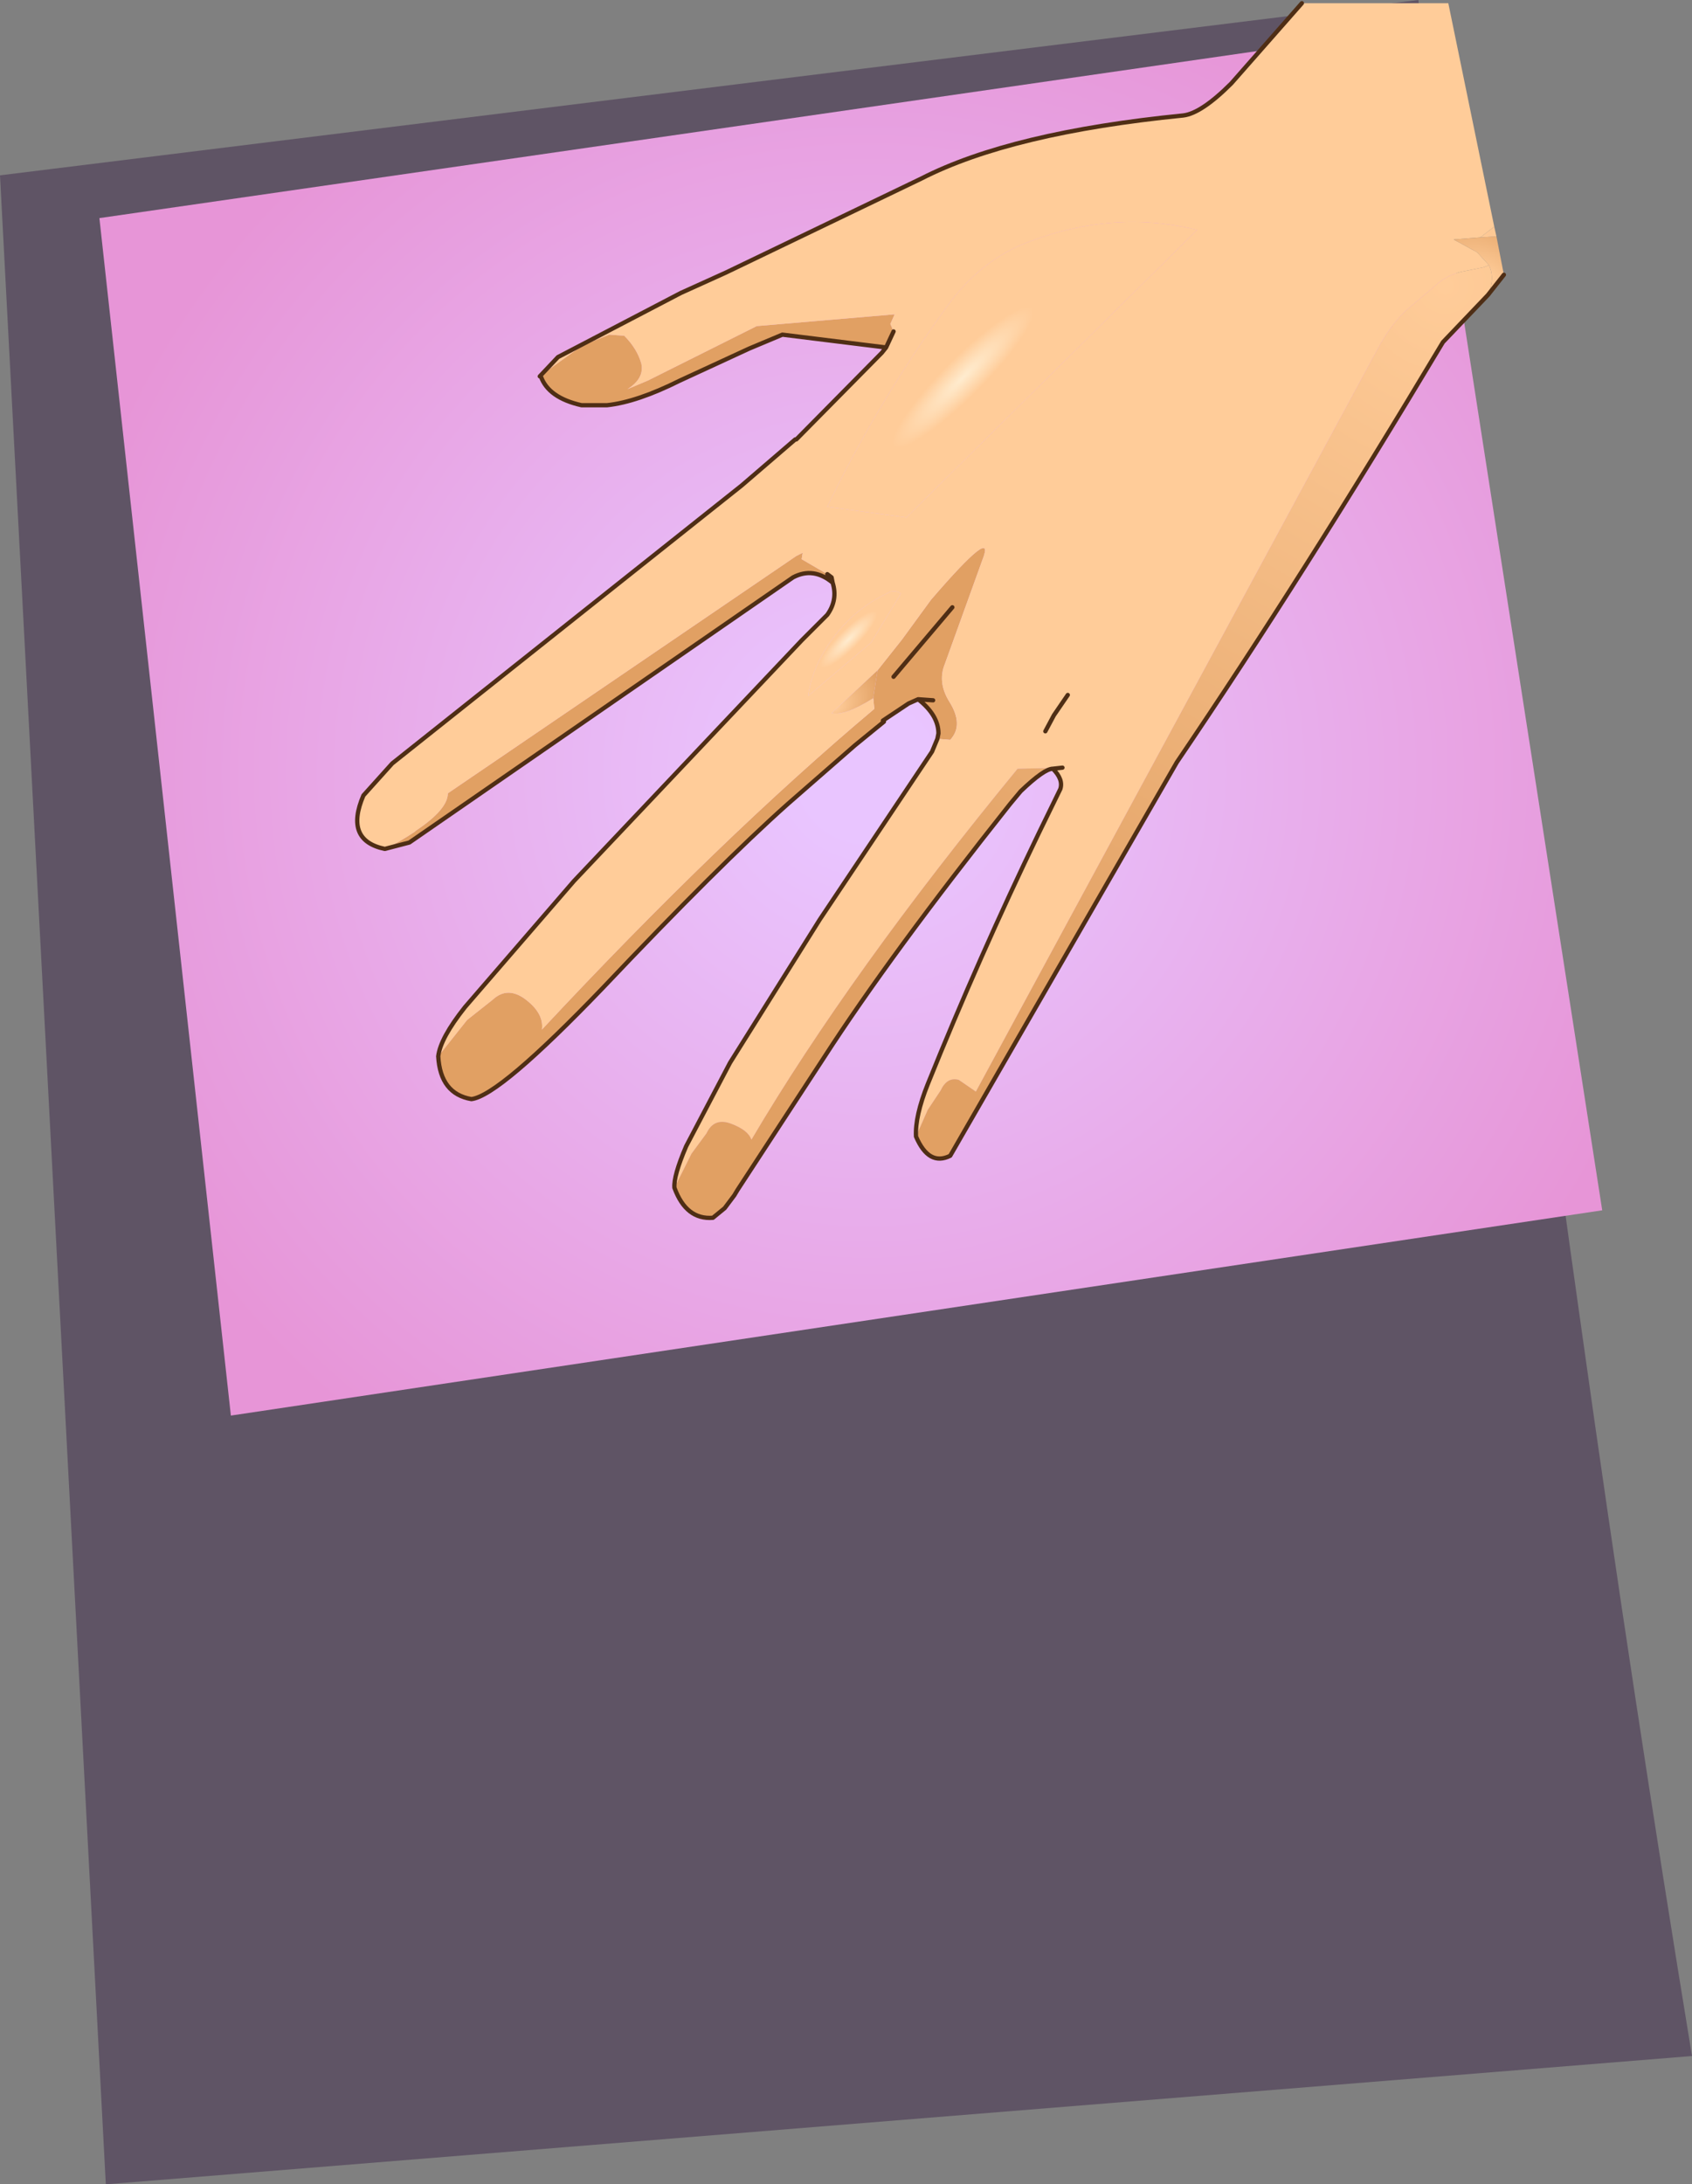 <?xml version="1.0" encoding="UTF-8" standalone="no"?>
<svg xmlns:xlink="http://www.w3.org/1999/xlink" height="102.15px" width="79.15px" xmlns="http://www.w3.org/2000/svg">
  <rect width="100%" height="100%" fill="#808080" stroke="none"/>
  <g transform="matrix(1.0, 0.0, 0.0, 1.0, 41.85, 45.05)">
    <path d="M32.15 17.25 Q34.55 34.35 37.3 51.1 L-36.9 57.1 -41.85 -36.85 24.5 -45.05 Q27.8 -13.4 32.15 17.25" fill="#32183f" fill-opacity="0.412" fill-rule="evenodd" stroke="none"/>
    <path d="M24.5 -43.75 L33.1 11.55 -31.05 21.15 -37.2 -34.85 24.5 -43.75" fill="url(#gradient0)" fill-rule="evenodd" stroke="none"/>
    <path d="M-16.55 -27.45 L-16.55 -27.5 -14.6 -28.9 -13.35 -29.4 -12.65 -29.35 Q-12.05 -28.75 -11.85 -28.05 -11.7 -27.35 -12.5 -26.85 L-11.55 -27.25 -6.45 -29.8 0.0 -30.35 -0.2 -29.9 -0.05 -29.55 -0.4 -28.8 -5.25 -29.4 -6.8 -28.75 -10.05 -27.25 Q-12.05 -26.25 -13.45 -26.1 L-14.65 -26.1 Q-16.2 -26.45 -16.55 -27.45 M-23.85 -5.35 Q-23.2 -5.65 -22.45 -6.15 L-22.4 -6.2 Q-20.9 -7.2 -20.9 -7.95 L-4.6 -19.05 -4.3 -19.2 -4.35 -18.9 -3.15 -18.2 -2.95 -18.05 -2.9 -17.8 Q-3.8 -18.55 -4.75 -18.05 L-22.7 -5.65 -23.85 -5.35 M-21.35 4.35 L-20.0 2.65 -18.8 1.7 Q-18.1 1.05 -17.25 1.7 -16.4 2.35 -16.5 3.1 -8.15 -5.85 -0.95 -11.9 L-1.0 -12.4 -0.8 -13.7 0.35 -15.15 1.7 -17.0 Q4.8 -20.6 4.1 -18.85 L2.35 -14.0 Q2.0 -13.15 2.55 -12.25 3.25 -11.15 2.6 -10.45 L2.0 -10.5 2.05 -10.75 Q2.05 -11.6 1.1 -12.35 L0.65 -12.15 -0.55 -11.35 -0.5 -11.3 -1.85 -10.2 -5.0 -7.45 Q-8.2 -4.6 -13.65 1.15 -18.5 6.2 -19.8 6.35 -21.25 6.1 -21.35 4.35 M1.8 -12.3 L1.1 -12.35 1.8 -12.3 M2.7 -16.65 L-0.05 -13.4 2.7 -16.65" fill="url(#gradient1)" fill-rule="evenodd" stroke="none"/>
    <path d="M27.4 -33.95 L26.15 -33.85 27.25 -33.25 27.8 -32.65 27.55 -32.55 26.55 -32.35 Q25.85 -32.2 25.3 -31.7 L24.0 -30.6 Q23.25 -29.95 22.55 -28.65 L3.8 6.0 3.0 5.45 Q2.45 5.3 2.15 5.95 L1.55 6.85 1.0 8.1 Q0.95 7.15 1.55 5.65 3.95 -0.3 6.75 -6.1 L7.75 -8.15 Q7.9 -8.6 7.4 -9.1 L7.85 -9.15 5.75 -9.1 Q-2.1 0.45 -6.7 8.25 -6.85 7.8 -7.65 7.5 -8.45 7.2 -8.8 7.95 L-9.5 8.9 -10.3 10.5 Q-10.35 9.95 -9.75 8.55 L-7.7 4.65 -3.5 -2.05 1.75 -9.9 2.0 -10.5 2.6 -10.45 Q3.25 -11.15 2.55 -12.25 2.0 -13.15 2.35 -14.0 L4.1 -18.85 Q4.8 -20.6 1.7 -17.0 L0.35 -15.15 -0.8 -13.7 -2.95 -11.7 Q-2.35 -11.55 -1.0 -12.4 L-0.95 -11.9 Q-8.15 -5.85 -16.5 3.1 -16.4 2.35 -17.25 1.7 -18.1 1.05 -18.8 1.7 L-20.0 2.65 -21.35 4.35 Q-21.25 3.5 -20.1 2.05 L-15.0 -3.85 -4.35 -15.1 -3.35 -16.1 -3.15 -16.3 Q-2.65 -17.0 -2.9 -17.8 L-2.95 -18.05 -3.15 -18.2 -4.35 -18.9 -4.3 -19.2 -4.6 -19.05 -20.9 -7.95 Q-20.9 -7.2 -22.4 -6.2 L-22.45 -6.15 Q-23.2 -5.65 -23.85 -5.35 -25.75 -5.75 -24.85 -7.85 L-23.5 -9.35 -7.15 -22.35 -4.65 -24.5 -4.6 -24.5 -0.6 -28.55 -0.4 -28.8 -0.05 -29.55 -0.2 -29.9 0.0 -30.35 -6.45 -29.8 -11.55 -27.25 -12.5 -26.85 Q-11.7 -27.35 -11.85 -28.05 -12.05 -28.75 -12.65 -29.35 L-13.35 -29.4 -14.6 -28.9 -16.55 -27.5 -16.55 -27.45 -16.6 -27.45 -15.75 -28.35 -10.0 -31.35 -7.9 -32.3 1.25 -36.7 Q5.45 -38.85 13.5 -39.65 14.35 -39.75 15.75 -41.15 L19.05 -44.9 25.9 -44.9 28.05 -34.45 27.4 -33.95 M6.3 -33.75 Q4.0 -32.9 2.4 -30.65 -0.85 -26.15 -3.15 -21.35 L0.55 -20.85 14.15 -34.3 Q10.25 -35.25 6.3 -33.75 M8.1 -12.55 L7.45 -11.6 7.05 -10.85 7.45 -11.6 8.1 -12.55 M-3.0 -15.05 Q-3.85 -13.85 -4.05 -12.5 L-1.1 -15.0 0.3 -17.3 Q-0.05 -17.5 -0.35 -17.3 -1.95 -16.55 -3.0 -15.05" fill="url(#gradient2)" fill-rule="evenodd" stroke="none"/>
    <path d="M6.3 -33.75 Q10.25 -35.25 14.15 -34.3 L0.55 -20.85 -3.15 -21.35 Q-0.85 -26.15 2.4 -30.65 4.0 -32.9 6.3 -33.75" fill="url(#gradient3)" fill-rule="evenodd" stroke="none"/>
    <path d="M27.8 -32.65 L27.25 -33.25 26.15 -33.85 27.4 -33.95 28.15 -34.0 28.5 -32.2 27.75 -31.25 Q28.1 -32.05 27.8 -32.65" fill="url(#gradient4)" fill-rule="evenodd" stroke="none"/>
    <path d="M27.4 -33.95 L28.05 -34.45 28.15 -34.0 27.4 -33.95 M-10.3 10.5 L-9.5 8.9 -8.8 7.95 Q-8.45 7.2 -7.65 7.5 -6.85 7.8 -6.7 8.25 -2.1 0.45 5.75 -9.1 L7.85 -9.15 7.4 -9.1 Q7.0 -9.1 5.9 -8.05 L5.4 -7.45 Q-0.2 -0.4 -3.3 4.4 L-7.35 10.6 -7.5 10.85 -7.95 11.45 -8.5 11.9 Q-9.75 12.0 -10.3 10.5 M1.0 8.1 L1.55 6.85 2.15 5.95 Q2.45 5.3 3.0 5.45 L3.8 6.0 22.55 -28.65 Q23.25 -29.95 24.0 -30.6 L25.3 -31.7 Q25.85 -32.2 26.55 -32.35 L27.55 -32.55 27.8 -32.65 Q28.1 -32.05 27.75 -31.25 L25.65 -29.05 Q19.1 -18.1 13.2 -9.4 L2.6 9.0 Q1.6 9.5 1.0 8.1" fill="url(#gradient5)" fill-rule="evenodd" stroke="none"/>
    <path d="M-1.0 -12.4 Q-2.35 -11.55 -2.95 -11.7 L-0.8 -13.7 -1.0 -12.4" fill="url(#gradient6)" fill-rule="evenodd" stroke="none"/>
    <path d="M-3.0 -15.05 Q-1.95 -16.55 -0.35 -17.3 -0.05 -17.5 0.3 -17.3 L-1.1 -15.0 -4.05 -12.5 Q-3.85 -13.85 -3.0 -15.05" fill="url(#gradient7)" fill-rule="evenodd" stroke="none"/>
    <path d="M19.05 -44.9 L15.75 -41.15 Q14.35 -39.75 13.5 -39.65 5.45 -38.85 1.25 -36.7 L-7.9 -32.3 -10.0 -31.35 -15.75 -28.35 -16.6 -27.45 M-0.05 -29.55 L-0.4 -28.8 -0.6 -28.55 -4.6 -24.5 -4.65 -24.5 -7.15 -22.35 -23.5 -9.35 -24.85 -7.85 Q-25.75 -5.75 -23.85 -5.35 L-22.7 -5.65 -4.75 -18.05 Q-3.8 -18.55 -2.9 -17.8 -2.65 -17.0 -3.15 -16.3 L-3.35 -16.1 -4.35 -15.1 -15.0 -3.85 -20.1 2.05 Q-21.25 3.5 -21.35 4.35 -21.25 6.1 -19.8 6.35 -18.5 6.2 -13.65 1.15 -8.2 -4.6 -5.0 -7.45 L-1.85 -10.2 -0.5 -11.3 -0.55 -11.35 0.65 -12.15 1.1 -12.35 1.8 -12.3 M-3.15 -18.2 L-2.95 -18.05 -2.9 -17.8 M2.0 -10.5 L1.75 -9.9 -3.5 -2.05 -7.7 4.65 -9.75 8.55 Q-10.35 9.95 -10.3 10.5 -9.75 12.0 -8.5 11.9 L-7.95 11.45 -7.5 10.85 -7.35 10.6 -3.3 4.4 Q-0.2 -0.4 5.4 -7.45 L5.9 -8.05 Q7.0 -9.1 7.4 -9.1 7.9 -8.6 7.75 -8.15 L6.75 -6.1 Q3.95 -0.3 1.55 5.65 0.95 7.15 1.0 8.1 1.6 9.5 2.6 9.0 L13.2 -9.4 Q19.1 -18.1 25.65 -29.05 L27.75 -31.25 28.5 -32.2 M7.85 -9.15 L7.4 -9.1 M7.05 -10.85 L7.45 -11.6 8.1 -12.55 M2.0 -10.5 L2.05 -10.75 Q2.05 -11.6 1.1 -12.35 M-0.4 -28.8 L-5.25 -29.4 -6.8 -28.75 -10.05 -27.25 Q-12.05 -26.25 -13.45 -26.1 L-14.65 -26.1 Q-16.2 -26.45 -16.55 -27.45 M-0.05 -13.4 L2.7 -16.65" fill="none" stroke="#4f2e15" stroke-linecap="round" stroke-linejoin="round" stroke-width="0.2"/>
  </g>
  <defs>
    <radialGradient cx="0" cy="0" gradientTransform="matrix(0.055, 0.0, 0.0, 0.055, -1.3, -8.95)" gradientUnits="userSpaceOnUse" id="gradient0" r="819.2" spreadMethod="pad">
      <stop offset="0.067" stop-color="#e9c5ff"/>
      <stop offset="0.859" stop-color="#e795d7"/>
    </radialGradient>
    <radialGradient cx="0" cy="0" gradientTransform="matrix(-0.005, -0.018, 0.022, -0.006, 63.7, -1.35)" gradientUnits="userSpaceOnUse" id="gradient1" r="819.2" spreadMethod="pad">
      <stop offset="0.0" stop-color="#ffcc99"/>
      <stop offset="0.827" stop-color="#e1a063"/>
    </radialGradient>
    <radialGradient cx="0" cy="0" gradientTransform="matrix(0.002, -0.008, 0.013, 0.004, 75.1, 52.15)" gradientUnits="userSpaceOnUse" id="gradient2" r="819.2" spreadMethod="pad">
      <stop offset="0.0" stop-color="#ffeccf"/>
      <stop offset="0.792" stop-color="#ffcc99"/>
    </radialGradient>
    <radialGradient cx="0" cy="0" gradientTransform="matrix(-0.001, -0.001, 0.005, -0.005, 3.2, -27.4)" gradientUnits="userSpaceOnUse" id="gradient3" r="819.2" spreadMethod="pad">
      <stop offset="0.0" stop-color="#ffeccf"/>
      <stop offset="0.792" stop-color="#ffcc99"/>
    </radialGradient>
    <radialGradient cx="0" cy="0" gradientTransform="matrix(-0.005, -0.004, 0.003, -0.003, 27.75, -32.15)" gradientUnits="userSpaceOnUse" id="gradient4" r="819.2" spreadMethod="pad">
      <stop offset="0.0" stop-color="#ffcc99"/>
      <stop offset="0.827" stop-color="#e1a063"/>
    </radialGradient>
    <radialGradient cx="0" cy="0" gradientTransform="matrix(-0.041, -0.04, 0.04, -0.041, 25.75, -31.7)" gradientUnits="userSpaceOnUse" id="gradient5" r="819.2" spreadMethod="pad">
      <stop offset="0.0" stop-color="#ffcc99"/>
      <stop offset="0.827" stop-color="#e1a063"/>
    </radialGradient>
    <radialGradient cx="0" cy="0" gradientTransform="matrix(-0.001, -0.002, 0.003, -0.002, -2.75, -11.95)" gradientUnits="userSpaceOnUse" id="gradient6" r="819.2" spreadMethod="pad">
      <stop offset="0.0" stop-color="#ffcc99"/>
      <stop offset="0.827" stop-color="#e1a063"/>
    </radialGradient>
    <radialGradient cx="0" cy="0" gradientTransform="matrix(-5.0E-4, -5.0E-4, 0.002, -0.002, -2.15, -15.15)" gradientUnits="userSpaceOnUse" id="gradient7" r="819.2" spreadMethod="pad">
      <stop offset="0.0" stop-color="#ffeccf"/>
      <stop offset="0.792" stop-color="#ffcc99"/>
    </radialGradient>
  </defs>
</svg>
